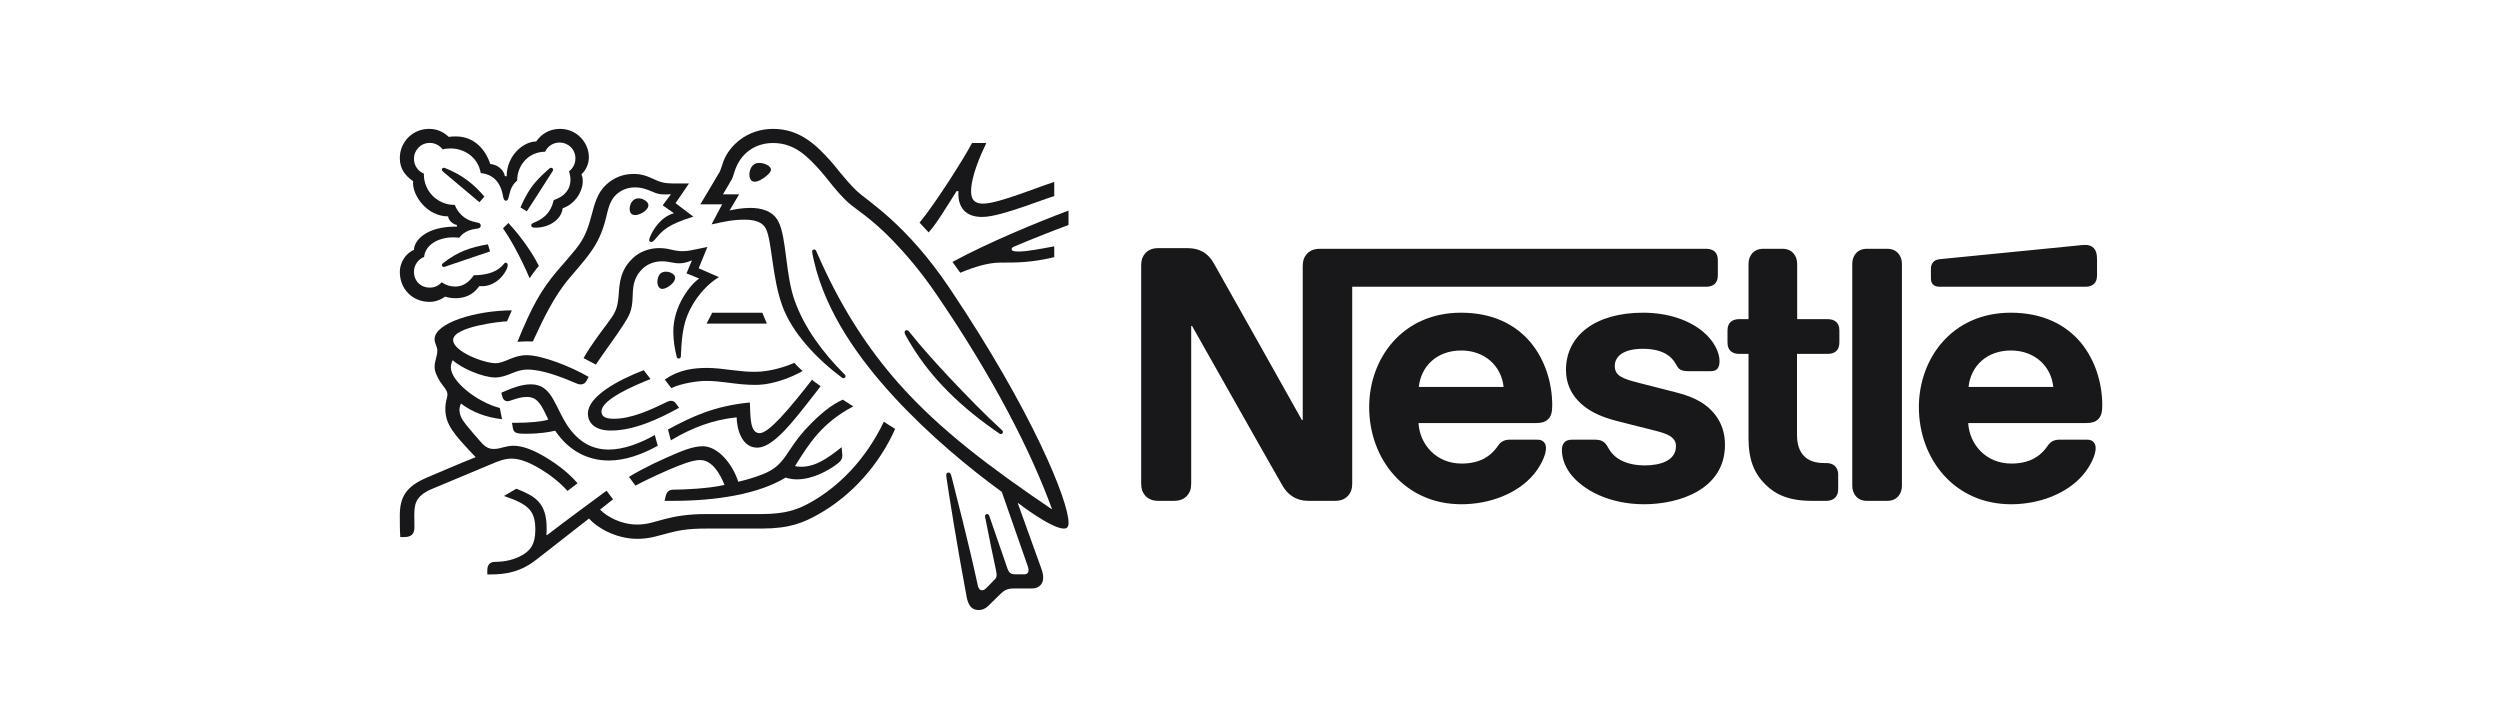 <svg width="203" height="59" viewBox="0 0 203 59" fill="none" xmlns="http://www.w3.org/2000/svg">
<path d="M106.084 20.656C105.891 20.89 105.782 21.152 105.782 21.606V34.104H105.712C105.712 34.104 98.872 21.909 98.542 21.345C98.308 20.945 98.046 20.67 97.702 20.463C97.358 20.271 96.999 20.147 96.312 20.147H94.055C93.531 20.147 93.201 20.326 92.967 20.602C92.774 20.835 92.664 21.097 92.664 21.551V39.265C92.664 39.72 92.774 39.981 92.967 40.215C93.201 40.49 93.531 40.669 94.055 40.669H95.335C95.857 40.669 96.188 40.49 96.422 40.215C96.614 39.981 96.725 39.72 96.725 39.265V26.465H96.794C96.794 26.465 103.895 39.045 104.185 39.513C104.584 40.173 105.258 40.669 106.222 40.669H108.41C108.933 40.669 109.264 40.49 109.498 40.215C109.69 39.981 109.8 39.72 109.8 39.265V23.285H138.553C138.842 23.285 139.062 23.203 139.228 23.066C139.406 22.9 139.489 22.679 139.489 22.35V21.138C139.489 20.808 139.406 20.587 139.228 20.422C139.062 20.285 138.842 20.202 138.553 20.202H107.172C106.649 20.202 106.318 20.381 106.084 20.656ZM118.637 25.391C113.861 25.391 111.176 29.122 111.176 33.058C111.176 37.256 114.054 40.945 118.664 40.945C120.963 40.945 123.22 40.078 124.513 38.549C125.078 37.889 125.533 36.966 125.533 36.403C125.533 36.209 125.491 36.045 125.382 35.921C125.271 35.783 125.105 35.7 124.817 35.7H122.601C122.16 35.7 121.858 35.865 121.637 36.196C120.99 37.146 120.054 37.641 118.678 37.641C116.613 37.641 115.279 36.072 115.182 34.351H124.762C125.188 34.351 125.491 34.255 125.698 34.049C125.932 33.829 126.042 33.512 126.042 32.92C126.042 31.117 125.477 29.245 124.294 27.814C123.083 26.368 121.238 25.391 118.637 25.391V25.391ZM133.405 25.391C129.634 25.391 127.157 27.181 127.157 30.043C127.157 31.061 127.528 31.888 128.134 32.534C128.836 33.292 129.841 33.815 131.3 34.187L134.451 34.984C135.318 35.205 136.089 35.466 136.089 36.223C136.089 37.394 134.85 37.792 133.53 37.792C132.882 37.792 132.208 37.669 131.657 37.394C131.272 37.2 130.942 36.925 130.708 36.554C130.501 36.237 130.433 36.003 130.116 35.824C129.923 35.714 129.689 35.7 129.373 35.7H127.666C127.294 35.7 127.116 35.81 126.992 35.962C126.868 36.113 126.826 36.333 126.826 36.554C126.826 37.104 127.019 37.792 127.474 38.412C128.519 39.815 130.708 40.945 133.501 40.945C136.255 40.945 140.068 39.802 140.068 36.113C140.068 35.164 139.791 34.351 139.282 33.691C138.636 32.851 137.714 32.273 136.145 31.874L133.021 31.075C131.726 30.745 131.121 30.511 131.121 29.713C131.121 28.942 131.809 28.323 133.405 28.323C134.341 28.323 135.195 28.529 135.746 29.108C136.199 29.59 136.117 29.837 136.475 30.03C136.695 30.14 136.942 30.14 137.329 30.14H138.883C139.131 30.14 139.311 30.099 139.447 29.947C139.558 29.823 139.627 29.631 139.627 29.314C139.627 28.598 139.158 27.676 138.333 26.974C137.232 26.024 135.498 25.391 133.405 25.391V25.391ZM141.98 25.915H141.21C140.921 25.915 140.701 25.997 140.536 26.134C140.356 26.3 140.273 26.52 140.273 26.85V27.8C140.273 28.131 140.356 28.35 140.536 28.516C140.701 28.653 140.921 28.736 141.21 28.736H141.98V35.604C141.98 37.365 142.462 38.466 143.356 39.348C144.183 40.16 145.256 40.669 147.128 40.669H148.298C148.587 40.669 148.807 40.587 148.973 40.449C149.151 40.283 149.261 40.063 149.261 39.733V38.536C149.261 38.205 149.151 37.986 148.973 37.82C148.807 37.682 148.587 37.599 148.298 37.599H148.133C147.39 37.599 146.88 37.407 146.536 37.077C146.124 36.691 145.917 36.099 145.917 35.329V28.736H148.422C148.711 28.736 148.932 28.653 149.096 28.516C149.275 28.35 149.358 28.131 149.358 27.8V26.85C149.358 26.52 149.275 26.3 149.096 26.134C148.932 25.997 148.711 25.915 148.422 25.915H145.93V21.427C145.93 21.069 145.82 20.808 145.655 20.602C145.449 20.354 145.16 20.202 144.734 20.202H143.178C142.751 20.202 142.462 20.354 142.255 20.602C142.09 20.808 141.98 21.069 141.98 21.427V25.915V25.915ZM150.404 39.444C150.404 39.802 150.514 40.063 150.679 40.27C150.885 40.518 151.175 40.669 151.601 40.669H153.239C153.666 40.669 153.955 40.518 154.161 40.27C154.326 40.063 154.437 39.802 154.437 39.444V21.428C154.437 21.07 154.326 20.808 154.161 20.602C153.955 20.354 153.666 20.202 153.239 20.202H151.601C151.175 20.202 150.885 20.354 150.679 20.602C150.514 20.808 150.404 21.07 150.404 21.428V39.444ZM115.209 31.419C115.388 29.726 116.682 28.46 118.651 28.46C120.578 28.46 121.912 29.726 122.092 31.419H115.209ZM169.343 23.285C169.632 23.285 169.852 23.203 170.017 23.066C170.196 22.9 170.279 22.679 170.279 22.35V21.069C170.279 20.573 170.183 20.326 170.017 20.147C169.866 19.981 169.618 19.886 169.343 19.886C169.122 19.886 168.903 19.913 168.531 19.954L157.547 21.042C157.231 21.069 157.08 21.166 156.97 21.289C156.846 21.427 156.79 21.606 156.79 21.854V22.569C156.79 22.845 156.846 22.969 156.942 23.079C157.065 23.217 157.245 23.285 157.492 23.285H169.343V23.285ZM163.273 25.391C158.497 25.391 155.813 29.122 155.813 33.058C155.813 37.256 158.69 40.945 163.301 40.945C165.599 40.945 167.856 40.078 169.15 38.549C169.715 37.889 170.169 36.966 170.169 36.403C170.169 36.209 170.127 36.045 170.017 35.921C169.908 35.783 169.742 35.7 169.453 35.7H167.237C166.796 35.7 166.494 35.865 166.273 36.196C165.627 37.146 164.69 37.641 163.314 37.641C161.249 37.641 159.914 36.072 159.819 34.351H169.426C169.852 34.351 170.155 34.255 170.361 34.049C170.595 33.829 170.705 33.512 170.705 32.92C170.705 31.117 170.141 29.245 168.958 27.814C167.746 26.368 165.875 25.391 163.273 25.391V25.391ZM159.846 31.419C160.025 29.726 161.319 28.46 163.287 28.46C165.214 28.46 166.549 29.726 166.728 31.419H159.846Z" fill="#18181B"/>
<path d="M77.141 23.45C73.578 18.135 70.447 16.345 69.566 15.502C68.599 14.572 67.861 13.519 67.392 13.012C66.349 11.872 64.998 10.464 62.776 10.464C60.631 10.464 59.214 11.862 58.754 13.069C58.62 13.414 58.515 13.835 58.419 13.988C58.208 14.334 57.26 15.952 56.867 16.593H58.639L57.777 18.221C58.783 18.001 59.501 17.838 60.459 17.838C61.311 17.838 61.923 18.04 62.192 18.575C62.69 19.572 62.69 22.588 63.533 24.859C64.318 26.993 66.234 29.081 68.388 30.68C68.416 30.699 68.446 30.709 68.484 30.709C68.589 30.709 68.656 30.633 68.656 30.556C68.656 30.498 68.637 30.46 68.589 30.412C66.788 28.612 65.324 26.62 64.538 24.437C63.762 22.311 63.887 19.322 63.207 17.991C62.756 17.11 61.8 16.881 60.918 16.881C60.21 16.881 59.548 17.024 59.242 17.091L60.018 15.779H58.706C58.984 15.291 59.27 14.841 59.415 14.572C59.539 14.342 59.587 14.056 59.741 13.663C60.238 12.408 61.339 11.613 62.776 11.613C64.576 11.613 65.63 12.772 66.674 13.931C67.152 14.467 67.938 15.588 68.847 16.421C69.47 16.995 70.658 17.637 72.487 19.524C73.54 20.616 74.766 22.033 76.058 23.929C80.684 30.699 83.72 36.665 85.415 41.32L85.387 41.339C80.531 38.044 76.327 34.932 72.937 31.092C70.533 28.363 68.446 25.203 66.626 21.171C66.501 20.902 66.396 20.654 66.281 20.395C66.234 20.29 66.186 20.261 66.109 20.261C66.013 20.261 65.946 20.328 65.946 20.424C65.946 20.529 65.994 20.759 66.099 21.218C67.067 25.394 69.748 29.138 72.611 32.251C75.465 35.345 78.692 38.006 81.345 39.941L83.413 45.859C83.461 46.003 83.519 46.157 83.519 46.3C83.519 46.405 83.49 46.491 83.423 46.549C83.366 46.606 83.29 46.635 83.117 46.635H82.495C82.227 46.635 82.12 46.596 82.025 46.52C81.929 46.443 81.863 46.328 81.814 46.195C81.632 45.639 80.54 42.526 80.33 41.894C80.291 41.78 80.224 41.741 80.148 41.741C80.052 41.741 79.985 41.818 79.985 41.904C79.985 41.981 80.013 42.067 80.062 42.335C80.339 43.752 80.665 45.342 80.799 45.946C80.857 46.223 80.924 46.482 80.924 46.673C80.924 46.845 80.885 46.942 80.742 47.085L80.1 47.737C79.947 47.89 79.86 47.928 79.736 47.928C79.583 47.928 79.459 47.822 79.401 47.554C78.673 44.154 77.572 39.941 77.284 38.772C77.217 38.515 77.169 38.37 77.016 38.37C76.882 38.37 76.835 38.466 76.835 38.581C76.835 38.667 76.853 38.772 76.863 38.849C77.036 40.056 77.735 44.452 78.491 48.464C78.626 49.154 78.884 49.536 79.478 49.536C79.746 49.536 80.004 49.431 80.244 49.202C80.637 48.809 80.751 48.703 81.221 48.244C81.555 47.918 81.786 47.784 82.36 47.784H83.777C84.113 47.784 84.294 47.699 84.457 47.544C84.61 47.401 84.706 47.2 84.706 46.912C84.706 46.616 84.63 46.377 84.525 46.08C84.161 45.103 82.992 41.799 82.647 40.87L82.676 40.851C83.873 41.761 85.616 42.919 86.382 42.919C86.621 42.919 86.766 42.814 86.766 42.44C86.766 40.679 83.835 33.429 77.141 23.45" fill="#18181B"/>
<path d="M44.264 12.322C44.465 11.881 44.906 11.575 45.432 11.575C46.15 11.575 46.725 12.13 46.725 12.868C46.725 13.298 46.524 13.673 46.208 13.902C46.275 14.152 46.323 14.371 46.323 14.582C46.323 15.386 45.844 15.951 44.963 16.248C44.848 16.736 44.637 17.177 44.292 17.503C43.718 18.058 43.133 18.058 43.133 18.288C43.133 18.413 43.22 18.489 43.459 18.489C44.522 18.489 45.566 17.896 45.691 16.909C46.706 16.564 47.319 15.539 47.319 14.726C47.319 14.514 47.299 14.333 47.213 14.161C47.491 13.892 47.817 13.433 47.817 12.753C47.817 12.159 47.558 11.556 47.098 11.115C46.696 10.722 46.131 10.464 45.47 10.464C44.513 10.464 43.89 10.982 43.536 11.489C42.492 11.489 41.142 12.647 41.142 14.305H40.998C40.902 13.73 40.309 13.346 39.81 13.318C39.408 12.111 38.498 11.077 37.004 11.077C36.833 11.077 36.622 11.087 36.439 11.115C35.999 10.712 35.511 10.464 34.831 10.464C33.528 10.464 32.465 11.508 32.465 12.829C32.465 13.653 32.838 14.218 33.547 14.716C33.547 14.716 33.538 14.822 33.538 14.869C33.538 15.923 34.687 17.57 36.392 17.57C36.392 17.837 36.727 18.202 37.101 18.268V18.403H36.956C34.611 18.403 33.615 19.534 33.615 20.289C32.916 20.577 32.465 21.352 32.465 22.07C32.465 23.497 33.51 24.513 34.889 24.513C35.348 24.513 35.817 24.331 36.143 24.082C36.382 24.167 36.688 24.215 37.004 24.215C37.666 24.215 38.403 23.986 38.92 23.229C38.997 23.239 39.063 23.239 39.14 23.239C39.983 23.239 40.711 22.683 41.094 21.955C41.189 21.774 41.227 21.631 41.227 21.524C41.227 21.42 41.18 21.333 41.074 21.333C40.941 21.333 40.921 21.458 40.682 21.678C40.146 22.167 39.322 22.348 38.479 22.348C38.067 22.952 37.56 23.268 36.976 23.268C36.545 23.268 36.21 23.153 35.865 22.923C35.587 23.229 35.243 23.354 34.907 23.354C34.151 23.354 33.615 22.827 33.615 22.061C33.615 21.524 33.959 21.046 34.438 20.864C34.524 19.916 35.539 19.274 36.803 19.274C36.966 19.274 37.129 19.284 37.302 19.303C37.493 18.997 37.952 18.671 38.604 18.584C38.738 18.566 38.843 18.556 38.92 18.518C38.997 18.479 39.035 18.403 39.035 18.316C39.035 18.24 39.006 18.173 38.929 18.125C38.862 18.087 38.747 18.069 38.614 18.039C38.01 17.924 37.292 17.551 36.928 16.641C35.482 16.641 34.419 15.482 34.419 14.18V14.094C33.94 13.902 33.615 13.442 33.615 12.896C33.615 12.178 34.179 11.604 34.897 11.604C35.328 11.604 35.702 11.815 35.942 12.13C36.143 12.073 36.372 12.053 36.593 12.053C37.666 12.053 38.814 12.733 39.035 14.055C40.414 14.18 40.74 15.348 40.826 15.837C40.873 16.086 40.911 16.296 41.074 16.296C41.247 16.296 41.285 16.104 41.343 15.846C41.448 15.358 41.63 14.965 41.994 14.659C41.994 13.403 42.932 12.322 44.264 12.322Z" fill="#18181B"/>
<path d="M47.05 19.83C46.599 20.472 46.274 20.788 45.249 21.994C43.899 23.594 43.19 24.887 42.012 27.76C42.204 27.74 42.482 27.722 42.788 27.722C42.941 27.722 43.065 27.722 43.267 27.73L43.41 27.424C44.072 26.007 44.961 24.091 46.207 22.617L46.638 22.11C47.92 20.607 48.715 19.715 49.214 17.666C49.386 16.938 49.53 16.288 50.018 15.818C50.458 15.396 51.014 15.215 51.579 15.215C52.058 15.215 52.413 15.33 52.93 15.549C53.399 15.75 53.571 15.789 54.069 15.789C54.242 15.789 54.366 15.779 54.481 15.77L53.811 16.67L54.721 17.312C53.581 17.646 52.978 18.748 52.776 19.256C52.738 19.361 52.719 19.428 52.719 19.495C52.719 19.573 52.757 19.649 52.872 19.649C52.996 19.649 53.092 19.553 53.255 19.361C53.811 18.691 54.252 18.23 56.3 17.59L54.854 16.497L55.946 14.899H54.922C54.27 14.899 53.839 14.889 53.274 14.63C52.508 14.276 52.115 14.123 51.436 14.123C50.603 14.123 49.846 14.42 49.224 14.994C48.505 15.655 48.284 16.536 48.027 17.504C47.825 18.25 47.586 19.074 47.05 19.83Z" fill="#18181B"/>
<path d="M49.253 26.352C48.706 27.089 47.959 28.056 47.385 29.081C47.567 29.168 48.171 29.493 48.382 29.607C49.042 28.612 49.962 27.387 50.564 26.457C51.111 25.614 51.331 25.25 51.369 24.12C51.379 23.929 51.379 23.747 51.397 23.565C51.445 22.981 51.599 22.387 52.154 21.842C52.566 21.429 53.16 21.219 53.754 21.219C54.328 21.219 54.663 21.381 55.161 21.381C55.515 21.381 55.774 21.295 56.004 21.21L56.186 21.142L55.745 22.197L56.779 22.617C56.119 23.029 54.673 24.801 54.673 26.898C54.673 27.655 54.788 28.353 54.951 28.975C54.97 29.043 55.008 29.11 55.114 29.11C55.209 29.11 55.276 29.052 55.286 28.947L55.296 28.727C55.324 28.085 55.372 27.07 55.63 26.16C56.062 24.628 57.22 23.192 58.379 22.502L56.732 21.784L57.441 20.051L56.665 20.214C56.196 20.309 55.851 20.395 55.439 20.395C55.171 20.395 54.865 20.357 54.501 20.27C54.223 20.204 53.925 20.146 53.505 20.146C52.748 20.146 51.934 20.433 51.379 20.97C50.364 21.937 50.306 22.981 50.239 23.91C50.153 25.145 49.923 25.451 49.253 26.352Z" fill="#18181B"/>
<path d="M73.827 26.936C73.759 26.85 73.702 26.811 73.626 26.811C73.511 26.811 73.453 26.888 73.453 26.974C73.453 27.108 73.549 27.271 73.789 27.674C74.516 28.909 75.416 30.153 76.528 31.323C77.724 32.596 79.132 33.783 80.636 34.846L81.105 35.172C81.172 35.22 81.22 35.248 81.278 35.248C81.373 35.248 81.44 35.153 81.44 35.076C81.44 35.028 81.421 34.979 81.363 34.931C79.966 33.659 78.462 32.107 77.054 30.614C75.952 29.435 74.823 28.191 73.827 26.936Z" fill="#18181B"/>
<path d="M43.008 22.598C43.151 22.359 43.583 21.774 43.755 21.592C43.018 20.099 41.811 18.672 41.285 18.106L40.844 18.537C41.352 19.275 42.203 20.702 43.008 22.598Z" fill="#18181B"/>
<path d="M35.99 13.95C35.903 13.873 35.885 13.825 35.885 13.768C35.885 13.702 35.933 13.624 36.038 13.624C36.076 13.624 36.114 13.634 36.163 13.654C36.871 13.941 37.475 14.276 38.011 14.688C38.461 15.032 38.902 15.454 39.332 15.961L38.93 16.421C38.432 16.008 36.823 14.659 35.99 13.95Z" fill="#18181B"/>
<path d="M42.779 17.158L42.262 16.842C42.596 16.047 43.009 15.32 43.496 14.773C43.842 14.381 44.168 14.064 44.531 13.749C44.617 13.682 44.665 13.624 44.751 13.624C44.847 13.624 44.915 13.701 44.915 13.778C44.915 13.816 44.895 13.863 44.857 13.921C44.273 14.831 43.133 16.631 42.779 17.158Z" fill="#18181B"/>
<path d="M36.288 21.602C36.163 21.649 36.105 21.679 36.039 21.679C35.934 21.679 35.885 21.592 35.885 21.525C35.885 21.458 35.914 21.42 35.981 21.362C37.159 20.443 38.193 20.079 39.62 19.839L39.792 20.415L36.288 21.602Z" fill="#18181B"/>
<path d="M60.85 14.171C60.85 13.835 61.022 13.231 61.645 13.231C61.855 13.231 62.056 13.279 62.219 13.356C62.449 13.462 62.602 13.615 62.602 13.778C62.602 13.95 62.43 14.123 62.171 14.334C61.903 14.553 61.559 14.755 61.281 14.755C60.946 14.755 60.85 14.438 60.85 14.171Z" fill="#18181B"/>
<path d="M51.129 16.967C51.129 16.555 51.378 16.105 51.856 16.105C52.067 16.105 52.316 16.191 52.498 16.364C52.604 16.46 52.651 16.564 52.651 16.67C52.651 16.901 52.431 17.12 52.172 17.273C51.972 17.388 51.761 17.465 51.58 17.465C51.282 17.465 51.129 17.282 51.129 16.967Z" fill="#18181B"/>
<path d="M53.381 22.876C53.381 22.78 53.391 22.665 53.429 22.55C53.506 22.301 53.668 22.061 54.07 22.061C54.253 22.061 54.453 22.109 54.616 22.225C54.76 22.321 54.818 22.445 54.818 22.57C54.818 22.981 54.128 23.46 53.783 23.46C53.534 23.46 53.381 23.22 53.381 22.876Z" fill="#18181B"/>
<path d="M49.606 34.961C48.314 34.961 47.738 34.348 47.738 33.573C47.738 32.212 50.123 30.882 52.268 30.058L52.824 30.777C51.502 31.302 48.84 32.434 48.84 33.41C48.84 33.754 49.041 34.004 49.845 34.004C51.244 34.004 52.748 33.323 54.136 32.644C54.241 32.596 54.366 32.548 54.481 32.548C54.662 32.548 54.777 32.605 54.911 32.797L55.141 33.113C53.523 34.004 51.502 34.961 49.606 34.961Z" fill="#18181B"/>
<path d="M53.17 35.325C51.906 36.033 50.594 36.504 49.435 36.504C48.142 36.504 46.993 35.948 46.035 34.501C45.634 33.889 45.318 33.123 44.934 32.443C44.475 31.638 43.976 31.207 43.105 31.207C42.31 31.207 41.534 31.533 40.711 31.887L40.749 32.07C40.816 32.366 40.931 32.577 41.208 32.577C41.333 32.577 41.458 32.52 41.525 32.501C41.985 32.356 42.319 32.231 42.789 32.231C43.507 32.231 43.852 32.654 44.34 33.688L44.523 34.071C44.024 34.244 42.856 34.33 41.985 34.33H41.573L41.641 34.741C41.669 34.914 41.736 35.057 41.879 35.124C42.051 35.21 42.301 35.22 42.732 35.22C43.823 35.22 44.618 35.086 45.078 34.97C46.256 36.724 47.874 37.394 49.435 37.394C50.766 37.394 52.117 36.905 53.41 36.197L53.17 35.325Z" fill="#18181B"/>
<path d="M54.471 35.756L54.242 34.874C56.214 33.812 58.015 32.96 60.888 32.682C60.946 33.783 60.869 35.172 61.683 35.172C62.429 35.172 64.057 33.246 65.935 30.834C66.107 30.996 66.384 31.169 66.634 31.36L66.155 31.982C64.326 34.339 62.765 36.35 61.481 36.35C60.285 36.35 59.834 34.942 59.815 33.888C57.987 34.071 56.262 34.683 54.471 35.756Z" fill="#18181B"/>
<path d="M79.811 16.536C79.064 16.536 78.853 16.123 78.853 15.54C78.853 14.333 79.61 12.6 80.089 11.613H78.929C78.326 12.781 75.951 16.526 74.668 18.078L75.405 18.872C76.095 18.106 76.852 16.804 77.675 15.52H77.828C77.828 15.588 77.819 15.664 77.819 15.731C77.819 16.814 78.374 17.617 79.744 17.617C80.586 17.617 81.908 17.196 83.154 16.775C84.188 16.421 85.135 16.057 85.605 15.923V14.774C85.068 14.936 83.977 15.357 82.846 15.75C81.659 16.162 80.491 16.536 79.811 16.536Z" fill="#18181B"/>
<path d="M82.368 20.012C83.517 19.524 85.576 18.7 86.764 18.269V17.101C84.379 17.982 80.194 19.715 77.34 21.267C77.417 21.362 77.915 22.061 77.972 22.148C79.178 21.649 80.261 21.324 81.237 21.324C82.608 21.324 83.728 21.324 85.605 20.883V20.002C84.552 20.194 83.431 20.424 82.703 20.424C82.272 20.424 82.147 20.366 82.147 20.223C82.147 20.137 82.205 20.079 82.368 20.012" fill="#18181B"/>
<path d="M57.833 25.394L57.373 26.275H62.267L61.904 25.394H57.833Z" fill="#18181B"/>
<path d="M40.202 30.651C40.719 30.651 41.141 30.479 41.544 30.317C41.926 30.163 42.309 30.009 42.826 30.009C44.052 30.009 45.565 30.603 46.896 31.168C46.973 31.197 47.059 31.216 47.145 31.216C47.357 31.216 47.52 31.12 47.624 30.919L47.797 30.603C46.331 29.751 43.995 28.841 42.778 28.841C42.223 28.841 41.821 28.985 41.438 29.137C41.007 29.311 40.633 29.492 40.24 29.492C39.274 29.492 36.794 28.535 36.794 27.606C36.794 26.515 40.739 26.093 41.17 26.093L41.562 25.202C38.699 25.202 35.289 26.207 35.289 27.539C35.289 27.922 35.51 28.113 35.51 28.467C35.51 28.946 35.289 29.272 35.289 29.808C35.289 30.163 35.5 30.613 35.749 31.006C36.017 31.418 36.333 31.685 36.333 32.03C36.333 32.289 36.161 32.595 36.161 33.199C36.161 34.491 36.899 35.277 38.335 36.818L38.622 37.125C37.435 37.585 35.222 38.543 34.705 38.762C32.914 39.509 32.465 40.419 32.465 41.856C32.465 42.411 32.465 43.043 32.503 43.608H32.847C33.566 43.608 33.652 43.178 33.652 42.766C33.652 42.488 33.642 42.172 33.642 41.827C33.652 41.033 33.681 40.324 34.964 39.749C35.482 39.519 38.019 38.485 39.906 37.681C40.461 37.441 40.978 37.24 41.552 37.24C42.194 37.24 42.931 37.518 43.851 38.064C44.627 38.523 45.441 39.146 46.083 39.864L46.896 39.241C46.197 38.418 45.23 37.681 44.263 37.106C43.295 36.532 42.434 36.196 41.706 36.196C41.39 36.196 41.132 36.254 40.911 36.311C40.653 36.379 40.413 36.455 40.107 36.455C39.753 36.455 39.455 36.369 39.024 35.87C38.861 35.689 37.827 34.511 37.607 34.166C37.502 34.004 37.31 33.678 37.31 33.294C37.31 33.132 37.339 32.94 37.435 32.768C38.325 33.457 39.427 33.879 40.767 34.042L40.586 33.132C38.66 32.624 36.611 30.929 36.611 29.838C36.611 29.608 36.669 29.445 36.755 29.244C37.502 29.933 39.254 30.651 40.202 30.651Z" fill="#18181B"/>
<path d="M53.982 30.824C55.189 29.972 56.434 29.876 57.439 29.876C58.043 29.876 58.751 29.962 59.498 30.058C60.102 30.134 60.647 30.192 61.299 30.192C62.611 30.192 63.932 29.713 64.507 29.463C64.669 29.665 64.947 29.934 65.168 30.125C64.89 30.297 63.128 31.254 61.328 31.254C60.533 31.254 59.776 31.16 59.124 31.073C58.55 30.997 57.928 30.929 57.324 30.929C56.664 30.929 55.332 31.121 54.509 31.514L53.982 30.824Z" fill="#18181B"/>
<path d="M71.767 34.243C70.33 37.269 68.146 39.472 65.906 40.746C64.843 41.348 63.885 41.741 61.817 41.741H57.344C55.746 41.741 54.74 41.952 53.955 42.153C53.111 42.373 52.576 42.593 51.723 42.593C50.459 42.593 49.291 41.971 48.726 41.378L49.779 40.545L49.253 39.844C48.946 40.066 45.202 42.833 44.416 43.455L44.368 43.427C44.388 43.236 44.388 43.063 44.388 42.89C44.388 40.784 43.41 40.275 41.927 39.682L40.921 40.275C42.961 40.956 43.468 41.502 43.468 43.024C43.468 44.231 43.037 44.709 42.414 45.074C41.773 45.448 40.978 45.619 40.279 45.619C39.982 45.619 39.848 45.677 39.743 45.782C39.628 45.897 39.57 46.07 39.57 46.309V46.645H39.81C41.093 46.645 42.281 46.444 43.583 45.419L47.826 42.105C48.428 42.795 49.952 43.753 51.752 43.753C52.767 43.753 53.419 43.503 54.357 43.264C55.084 43.081 55.794 42.919 57.344 42.919H61.836C64.135 42.919 65.246 42.44 66.471 41.751C69.133 40.257 71.403 37.729 72.687 34.826C72.351 34.616 72.035 34.424 71.767 34.243Z" fill="#18181B"/>
<path d="M64.556 37.844C65.714 35.986 66.748 34.338 69.286 32.998C69.018 32.835 68.636 32.587 68.434 32.452C67.448 32.883 66.471 33.744 65.638 34.616C63.723 36.608 63.894 37.757 61.874 38.533C61.366 38.725 60.744 38.935 59.949 39.118C59.48 37.671 58.303 36.234 57.057 36.234C56.195 36.234 55.199 36.684 54.05 37.192C52.7 37.786 51.464 38.466 51.072 38.725L51.599 39.434C52.001 39.212 53.16 38.638 54.318 38.14C55.324 37.709 56.234 37.355 56.846 37.355C57.833 37.355 58.474 38.476 58.829 39.375C57.536 39.682 55.41 39.758 54.769 39.758C54.471 39.758 54.366 39.806 54.261 39.893C54.165 39.979 54.088 40.132 54.04 40.343L53.964 40.669H54.653C58.235 40.669 61.616 40.104 63.789 38.782C64.096 38.869 64.365 38.925 64.709 38.925C65.953 38.925 67.237 38.246 68.042 37.623C68.328 37.403 68.396 37.201 68.396 36.982C68.396 36.876 68.386 36.781 68.376 36.684L68.338 36.312C67.189 37.221 66.231 37.901 65.044 37.901C64.834 37.901 64.68 37.882 64.556 37.844Z" fill="#18181B"/>
</svg>
